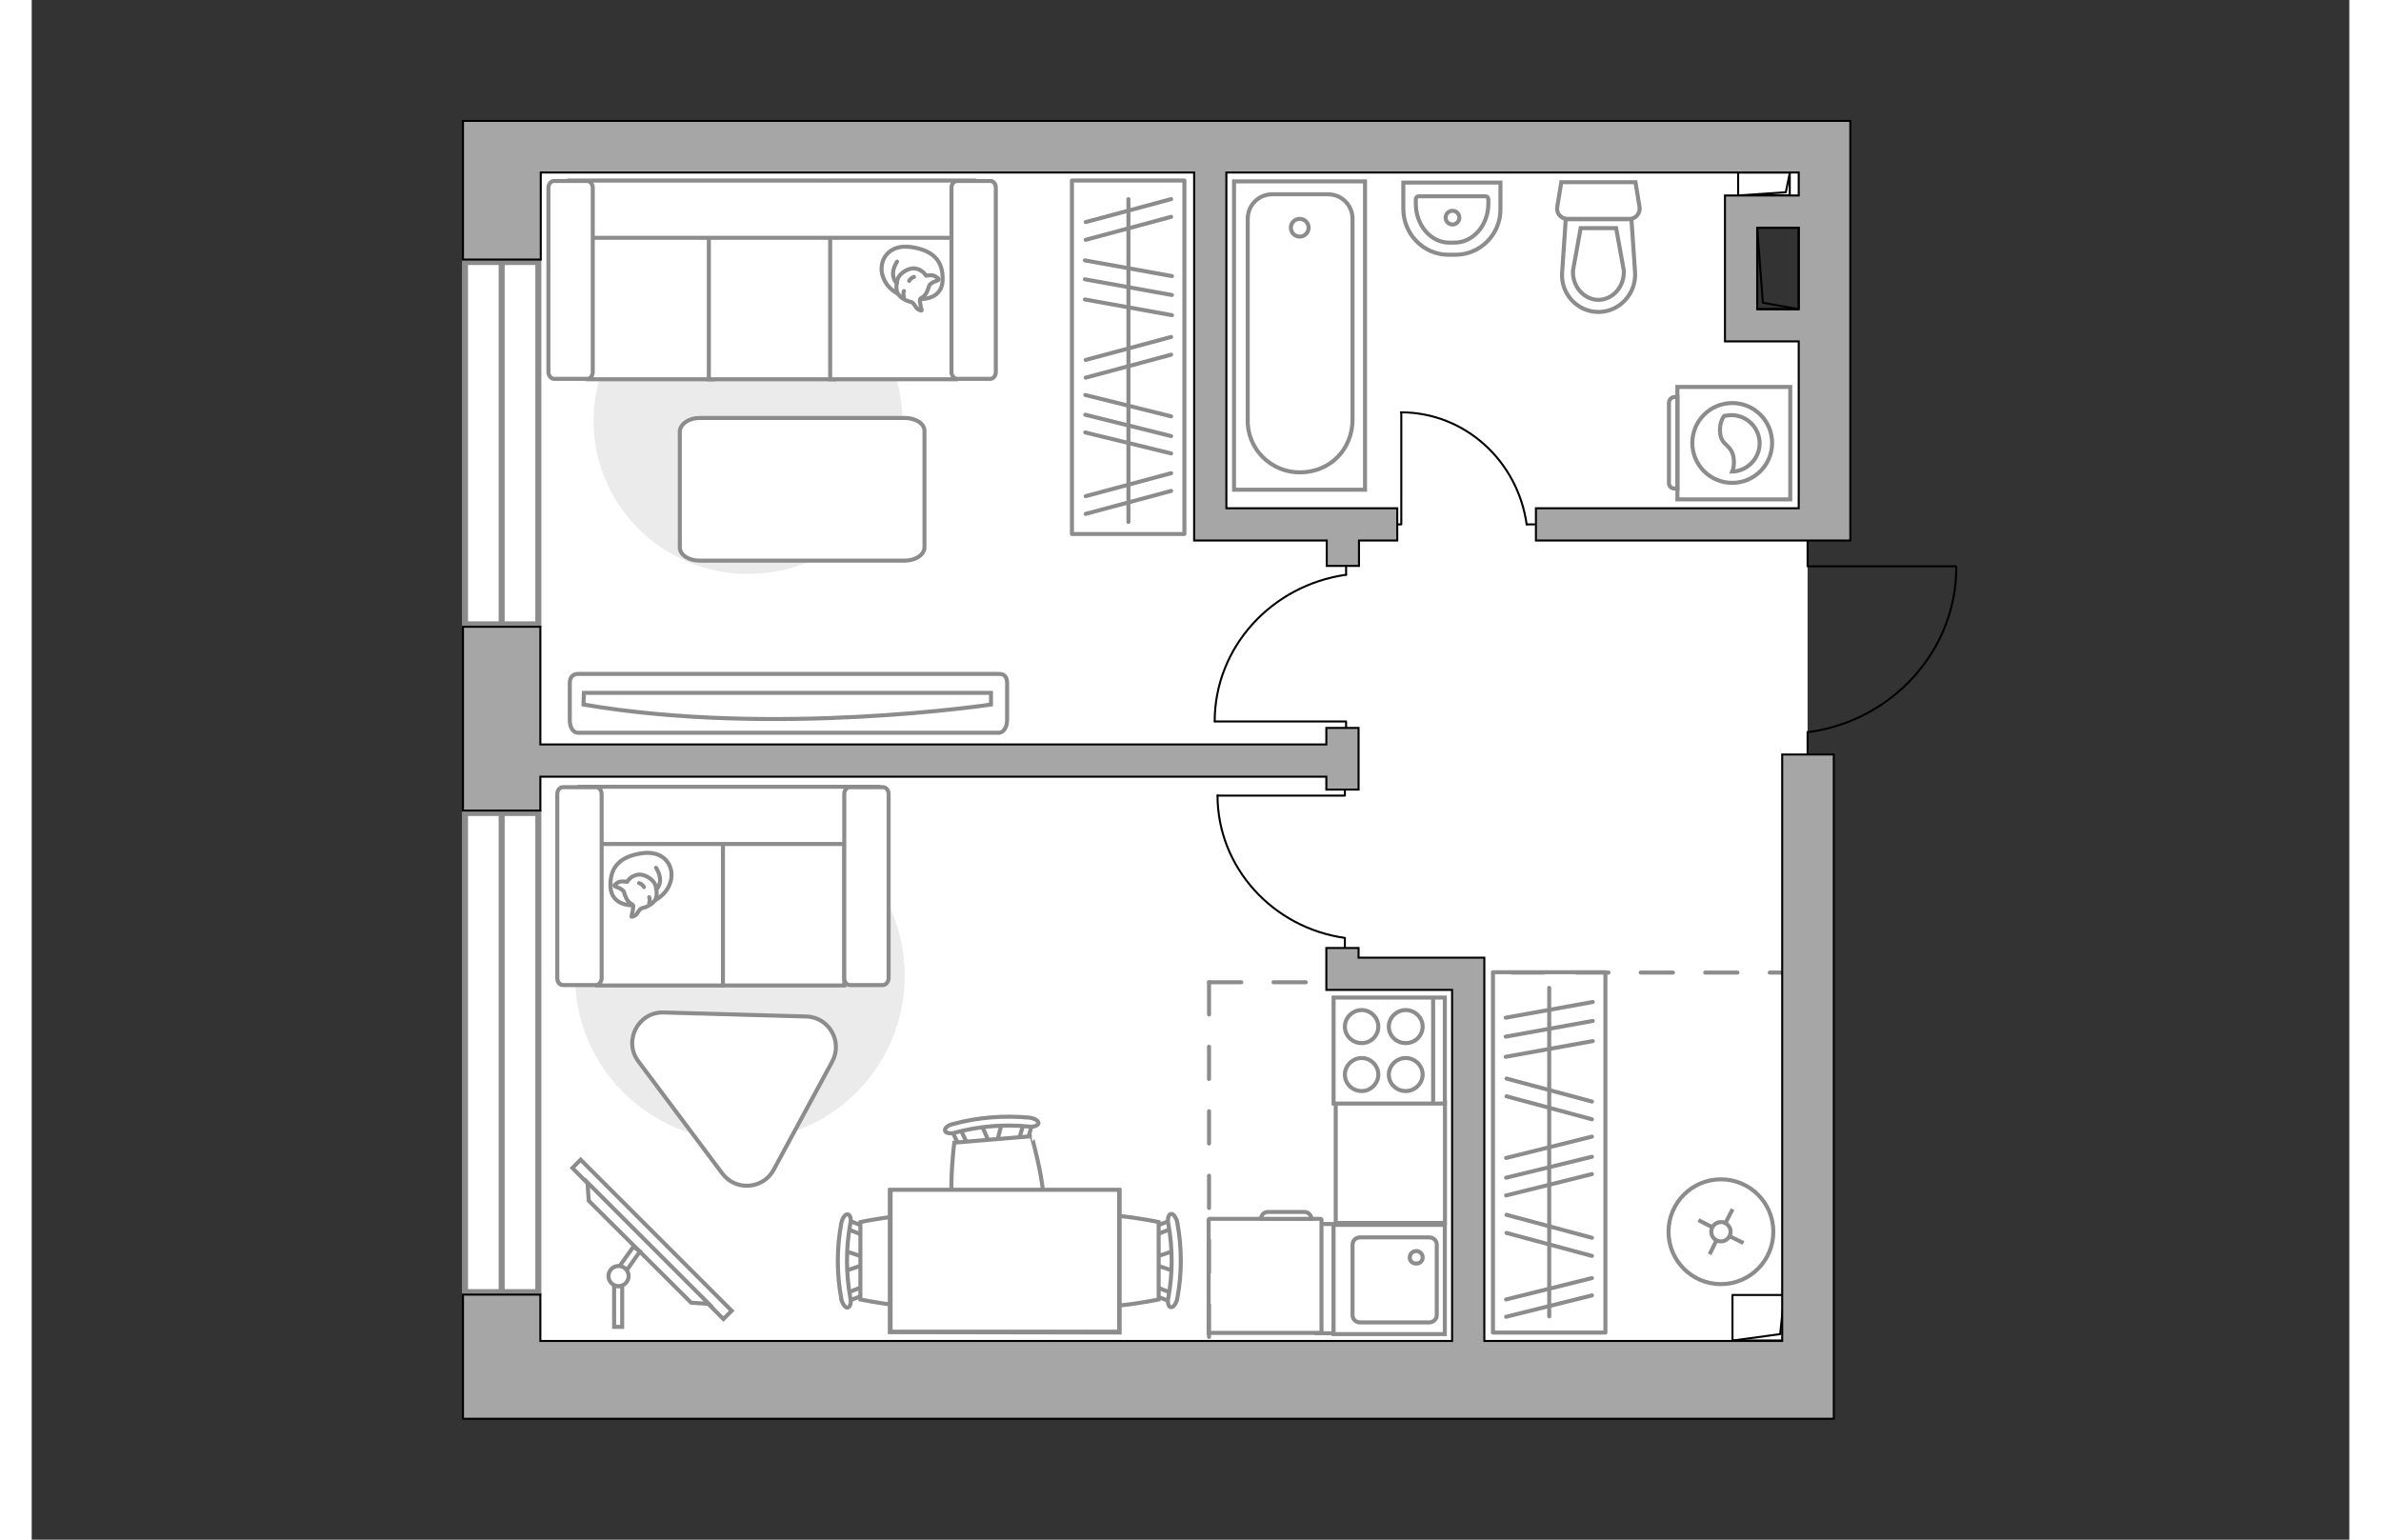 <?xml version="1.0" encoding="utf-8"?>
<!-- Generator: Adobe Illustrator 27.2.0, SVG Export Plug-In . SVG Version: 6.00 Build 0)  -->
<svg version="1.1" xmlns="http://www.w3.org/2000/svg" xmlns:xlink="http://www.w3.org/1999/xlink" x="0px" y="0px"
	 viewBox="0 0 575 382" style="enable-background:new 0 0 575 382;" xml:space="preserve" width="883" height="571">
<rect x="0" y="0" width="575" height="382" fill="#333333" stroke="none"/>
<style type="text/css">
	.st0{fill:#FFFFFF;}
	.st1{fill:#FFFFFF;stroke:#8C8C8C;stroke-miterlimit:10;}
	.st2{fill:none;stroke:#000000;stroke-width:0.5;stroke-linecap:round;stroke-linejoin:round;stroke-miterlimit:10;}
	.st3{fill:#EBEBEB;}
	.st4{fill:#FFFFFF;stroke:#8C8C8C;stroke-linecap:round;stroke-linejoin:round;stroke-miterlimit:10;}
	.st5{fill:none;stroke:#8C8C8C;stroke-linecap:round;stroke-linejoin:round;stroke-miterlimit:10;}
	.st6{fill-rule:evenodd;clip-rule:evenodd;fill:#FFFFFF;fill-opacity:0.1;stroke:#8C8C8C;stroke-miterlimit:10;}
	.st7{fill:#FFFFFF;stroke:#8C8C8C;stroke-width:1.5;stroke-linecap:round;stroke-miterlimit:10;}
	.st8{fill:none;stroke:#8C8C8C;stroke-linecap:round;stroke-linejoin:round;stroke-miterlimit:10;stroke-dasharray:8;}
	.st9{fill:#A6A6A6;stroke:#000000;stroke-width:0.5;stroke-miterlimit:10;}
</style>
<g id="bg_1_">
	<polygon class="st0" points="445.8,52.4 444.3,37.7 116.4,36.5 117.1,342.5 440.3,342.7 440.6,187.2 440.6,134.4 441.9,80 
		423.8,80.5 424.7,52.4 	"/>
</g>
<g id="furniture_1_">
	
		<rect x="322" y="274.9" transform="matrix(1.124020e-06 1 -1 1.124020e-06 625.534 -48.572)" class="st1" width="30" height="27.1"/>
	
		<rect x="318.8" y="303.6" transform="matrix(-1 1.124021e-06 -1.124021e-06 -1 641.779 634.384)" class="st1" width="4.2" height="27.1"/>
	<g>
		<path id="Vector_8_00000066478044477009458700000014602054042696653993_" class="st1" d="M319.8,302.4l-27.6,0
			c-0.1,0-0.2,0.1-0.2,0.2l0,28.1l28,0l0-28.1C320,302.5,319.9,302.4,319.8,302.4z"/>
		<path id="Vector_9_00000050656904114290840140000007465691826725789886_" class="st1" d="M305,302.4l12.5,0c0-0.9-0.8-1.7-1.7-1.7
			h-9.1C305.8,300.7,305,301.4,305,302.4z"/>
	</g>
	<g>
		<path id="Vector_142_00000129905691178061440270000005898825244947015089_" class="st1" d="M323,247.5l0,26.3l27.6,0l0-26.3
			L323,247.5z"/>
		<g id="Group_28_00000072239470193082264940000003372318283948294832_">
			<g id="Group_29_00000077322599934742374890000012452063894420049043_">
				<path id="Vector_143_00000045607200682081135310000015277049918239462327_" class="st1" d="M334.1,266.6c0-2.2-1.9-4.1-4.1-4.1
					c-2.3,0-4.2,1.9-4.2,4.1c0,2.3,1.9,4.1,4.2,4.1C332.2,270.7,334.1,268.8,334.1,266.6z"/>
				<path id="Vector_144_00000092417259048681233360000002109106206729214868_" class="st1" d="M345.1,266.6c0-2.2-1.9-4.1-4.2-4.1
					c-2.3,0-4.2,1.9-4.2,4.1c0,2.3,1.9,4.1,4.2,4.1C343.2,270.7,345.1,268.8,345.1,266.6z"/>
			</g>
			<g id="Group_30_00000155825664283026405710000016656169564333863821_">
				<path id="Vector_145_00000150798920388172799770000001254668121438728342_" class="st1" d="M334.1,254.7c0-2.2-1.9-4.1-4.1-4.1
					c-2.3,0-4.2,1.9-4.2,4.1c0,2.3,1.9,4.1,4.2,4.1C332.2,258.8,334.1,257,334.1,254.7z"/>
				<path id="Vector_146_00000043428093225905145140000017874138060127345061_" class="st1" d="M345.1,254.7c0-2.2-1.9-4.1-4.2-4.1
					c-2.3,0-4.2,1.9-4.2,4.1c0,2.3,1.9,4.1,4.2,4.1C343.2,258.8,345.1,257,345.1,254.7z"/>
			</g>
		</g>
		<path id="Vector_147_00000067224270430978745330000008783007935197573260_" class="st1" d="M347.7,273.9l0-26"/>
	</g>
	<g id="Group_34_00000173139073824350644350000017483212003663497344_">
		<path id="Vector_158_00000018942039033619631310000009409268440545660567_" class="st2" d="M293.6,179h32.5v1.4"/>
		<path id="Vector_159_00000042694336181934954940000003190262986334901649_" class="st2" d="M326.1,140.4v2.2"/>
		<path id="Vector_160_00000080165371001160335410000010509310468723069106_" class="st2" d="M326.1,142.6
			c-18.4,2.6-32.6,17.9-32.6,36.4"/>
	</g>
	<g id="Group_34_00000021831073624426301780000009114015769491418549_">
		<path id="Vector_158_00000129914068780591360440000018318420786271981742_" class="st2" d="M339.8,102.3v27.8h-1.2"/>
		<path id="Vector_159_00000137815186347298976940000000566881612313448608_" class="st2" d="M372.8,130.1h-1.9"/>
		<path id="Vector_160_00000020389106533164729920000006981290743540066239_" class="st2" d="M370.9,130.1
			c-2.2-15.7-15.3-27.8-31.2-27.8"/>
	</g>
	<g id="Group_34_00000041997087289751063420000015514696690308916127_">
		<path id="Vector_158_00000166670074999245537230000008048820693575275656_" class="st2" d="M294.3,197.4l31.5,0V196"/>
		<path id="Vector_159_00000088119934734219033380000004565790023402261145_" class="st2" d="M325.8,234.9l0-2.1"/>
		<path id="Vector_160_00000041267060198915721170000007090050343366384540_" class="st2" d="M325.8,232.7
			c-17.8-2.5-31.6-17.4-31.6-35.4"/>
	</g>
	<g>
		<g id="Group_2_00000156573412314637239630000009466434137513894301_">
			<g id="Group_3_00000085973170596110266890000012385496123611602317_">
				<path id="Vector_10_00000006704302898062307560000016692066593561337736_" class="st1" d="M283.5,315.4l-5.4-1.8v-1.5l5.4-1.8
					V315.4z"/>
			</g>
			<g id="Group_4_00000004514247008485210450000004931349022078103954_">
				<path id="Vector_11_00000022553602829673754170000009107160636153320832_" class="st1" d="M278.3,305.2c0-0.5,0.3-0.9,0.6-1
					l4.4-1.7c0.4-0.2,0.8,0.2,0.9,0.8c0.1,0.6-0.2,1.2-0.5,1.2l-4.4,1.7c-0.4,0.2-0.8-0.2-0.9-0.8
					C278.3,305.4,278.3,305.3,278.3,305.2z"/>
			</g>
			<g id="Group_5_00000139262950963678594720000018439101968017016746_">
				<path id="Vector_12_00000057840264537081146780000003525019671634316686_" class="st1" d="M278.3,320.5c0-0.1,0-0.2,0-0.3
					c0.1-0.6,0.5-0.9,0.9-0.8l4.4,1.7c0.4,0.2,0.6,0.8,0.5,1.3c-0.1,0.6-0.5,0.9-0.9,0.8l-4.4-1.7
					C278.6,321.4,278.3,320.9,278.3,320.5z"/>
			</g>
			<path id="Vector_13_00000106110505287945079990000007796447949467018414_" class="st1" d="M257.1,322.4c-3.4-3.4-3.4-15.8,0-19.2
				c4-4,22.5,0,22.5,0l0,19.2C279.6,322.4,261.1,326.4,257.1,322.4z"/>
			<path id="Vector_14_00000101094222023129317420000015069989391950740405_" class="st1" d="M282,322c1.1-6,1.1-12.3,0-18.4
				c-0.3-1.2,0.1-2.3,0.6-2.4c0.6-0.2,1.3,0.8,1.6,2c1.2,6.3,1.2,12.8,0,19.1c-0.3,1.2-1,2.2-1.6,2C282.1,324.3,281.7,323.2,282,322
				z"/>
		</g>
		<g id="Group_2_00000170240348644857140090000008692705458778261895_">
			<g id="Group_3_00000127726303634626960620000003798263773246583951_">
				<path id="Vector_10_00000077285448093990783260000009873311579512156829_" class="st1" d="M201.6,310.3l5.4,1.8v1.5l-5.4,1.8
					V310.3z"/>
			</g>
			<g id="Group_4_00000142883878604737345490000008813411144828919687_">
				<path id="Vector_11_00000167362731002199668160000009564172147448850861_" class="st1" d="M206.8,320.4c0,0.5-0.3,0.9-0.6,1
					l-4.4,1.7c-0.4,0.2-0.8-0.2-0.9-0.8c-0.1-0.6,0.2-1.2,0.5-1.2l4.4-1.7c0.4-0.2,0.8,0.2,0.9,0.8
					C206.8,320.3,206.8,320.3,206.8,320.4z"/>
			</g>
			<g id="Group_5_00000054980165932262210830000003314662912594898817_">
				<path id="Vector_12_00000054226856250410382010000012233414319836369805_" class="st1" d="M206.8,305.2c0,0.1,0,0.2,0,0.3
					c-0.1,0.6-0.5,0.9-0.9,0.8l-4.4-1.7c-0.4-0.2-0.6-0.8-0.5-1.3c0.1-0.6,0.5-0.9,0.9-0.8l4.4,1.7
					C206.6,304.3,206.8,304.7,206.8,305.2z"/>
			</g>
			<path id="Vector_13_00000025429354150755595070000001951300466208455091_" class="st1" d="M228.1,303.2c3.4,3.4,3.4,15.8,0,19.2
				c-4,4-22.5,0-22.5,0l0-19.2C205.6,303.2,224.1,299.2,228.1,303.2z"/>
			<path id="Vector_14_00000123438373891654042470000016449795091614316972_" class="st1" d="M203.1,303.6c-1.1,6-1.1,12.3,0,18.4
				c0.3,1.2-0.1,2.3-0.6,2.4c-0.6,0.2-1.3-0.8-1.6-2c-1.2-6.3-1.2-12.8,0-19.1c0.3-1.2,1-2.2,1.6-2
				C203,301.3,203.4,302.5,203.1,303.6z"/>
		</g>
		<g id="Group_2_00000045591737436037072130000011908196216773512106_">
			<g id="Group_3_00000164500442555933263900000009897782271930425472_">
				<path id="Vector_10_00000181073849720914110960000005278219091823052176_" class="st1" d="M240.7,278.6l-1.4,5.5l-1.4,0.1
					l-2.3-5.2L240.7,278.6z"/>
			</g>
			<g id="Group_4_00000166663083249867123250000004623831879581951920_">
				<path id="Vector_11_00000164498105836196518100000008797837911991140790_" class="st1" d="M231,284.6c-0.5,0-0.9-0.2-1-0.5
					l-2-4.2c-0.2-0.4,0.1-0.8,0.7-1c0.6-0.2,1.2,0.1,1.3,0.4l2,4.2c0.2,0.4-0.1,0.8-0.7,1C231.1,284.6,231.1,284.6,231,284.6z"/>
			</g>
			<g id="Group_5_00000105392340590696808530000011890867834778843826_">
				<path id="Vector_12_00000015316694227683050340000011352499657058316678_" class="st1" d="M246.1,283.4c-0.1,0-0.2,0-0.3,0
					c-0.6-0.1-1-0.4-0.8-0.9l1.3-4.5c0.1-0.4,0.7-0.7,1.3-0.6c0.6,0.1,1,0.4,0.8,0.9l-1.3,4.5C247,283,246.6,283.3,246.1,283.4z"/>
			</g>
			<path id="Vector_13_00000121242361916041171820000013187601785983829394_" class="st1" d="M249.9,304.3
				c-3.1,3.7-15.5,4.7-19.2,1.6c-4.3-3.6-1.8-22.4-1.8-22.4l19.2-1.6C248,281.9,253.5,300,249.9,304.3z"/>
			<path id="Vector_14_00000132808312844867273410000002552887871160538528_" class="st1" d="M247.4,279.5
				c-6.1-0.6-12.3-0.1-18.3,1.5c-1.2,0.4-2.3,0.1-2.5-0.4c-0.2-0.6,0.6-1.4,1.9-1.7c6.2-1.7,12.7-2.2,19.1-1.6
				c1.3,0.2,2.2,0.8,2.2,1.4C249.7,279.2,248.6,279.7,247.4,279.5z"/>
		</g>
		<g>
			<path id="Vector_35_00000173138595416098721730000010778906058480963979_" class="st1" d="M212.9,330.5l0-35.2l57,0l0,28.5v6.8
				L212.9,330.5z"/>
			<path class="st1" d="M213.1,295.2l0,35.2l56.7,0l0-35.2L213.1,295.2z"/>
		</g>
	</g>
	<g>
		
			<rect x="127.5" y="306" transform="matrix(-0.707 -0.707 0.707 -0.707 45.416 633.742)" class="st1" width="53" height="2.9"/>
		<polygon class="st1" points="138.2,297.9 163.6,323.2 168,323.5 137.9,293.4 		"/>
		<g>
			<path class="st1" d="M145.6,319.1c-0.4,0-0.8-0.1-1.1-0.3l0,10.4h2l0-10.3C146.1,319,145.9,319.1,145.6,319.1z"/>
			<path class="st1" d="M145.8,314.2c0.7,0.1,1.4,0.4,1.8,1l3.3-4.7l-1.6-1.2L145.8,314.2z"/>
		</g>
		<circle class="st1" cx="145.6" cy="316.6" r="2.5"/>
	</g>
	<path id="Vector_00000031200782632405368080000018271593486911031184_" class="st3" d="M134.8,242.1c0-22.6,18.3-40.9,40.9-40.9
		c22.6,0,40.9,18.3,40.9,40.9c0,22.6-18.3,40.9-40.9,40.9C153.1,283,134.8,264.7,134.8,242.1z"/>
	<g>
		<path id="Vector_55_00000112600785895513354880000011581167391537638569_" class="st1" d="M201.6,195.3l-31.2,0l0,49.2l31.2,0
			L201.6,195.3z"/>
		<path id="Vector_56_00000145035228337020336150000006709954717869505195_" class="st1" d="M171.5,195.3l-31.2,0l0,49.2l31.2,0
			L171.5,195.3z"/>
		<path id="Vector_57_00000094612648724917905060000017380624828245490068_" class="st1" d="M207.1,209.4l2.9-14.2l-74.1,0l0,14.2
			L207.1,209.4z"/>
		<path id="Vector_58_00000181772985532961144760000015185382906050401707_" class="st1" d="M201.6,197l0,45.7
			c0,0.9,0.6,1.7,1.4,1.7h8.2c0.7,0,1.4-0.8,1.4-1.7l0-45.7c0-0.9-0.6-1.7-1.4-1.7H203C202.2,195.3,201.6,196.1,201.6,197z"/>
		<path id="Vector_59_00000078007811632236461440000009246829790185715847_" class="st1" d="M130.4,197l0,45.7
			c0,0.9,0.6,1.7,1.4,1.7l8.2,0c0.7,0,1.4-0.8,1.4-1.7l0-45.7c0-0.9-0.6-1.7-1.4-1.7h-8.2C131,195.3,130.4,196.1,130.4,197z"/>
		<g>
			<path class="st4" d="M149,224.6c0,0-5.2,0.2-5.4-4.6c-0.2-4.8,2.3-7.5,7.8-8.3c5.5-0.8,8,3.1,7.2,6.7
				C157.7,222.1,154.2,224.6,149,224.6z"/>
			<path class="st4" d="M146.9,221.2c0,0-0.5-0.7-1.5-1c-1-0.3-0.8-0.6-0.8-0.6s0.9-1.1,2.3-0.9c0.8,0.1,0.8,0.1,0.8,0.1
				s0.9-1.6,2.8-1.8c1.8-0.2,3.8,1.4,4.2,2.5c0.4,1.2,0.6,2.9-0.1,3.9c-0.7,1-2.1,1.7-3.1,1.9c-0.9,0.2-1.1,1.5-1.9,1.9
				c-0.8,0.4-0.8,0.2-0.8,0.2s0.6-2.4,0.4-2.8C148.9,224.1,147.8,224.4,146.9,221.2z"/>
			<path class="st4" d="M151.9,220.1c0,0-0.3-0.7-1.2-1"/>
			<path class="st4" d="M153.2,222.6c0,0,0.3,0.7,0,1.4"/>
			<path class="st5" d="M154.9,220.6c0,0,0.8-0.2,1-2.1c0.1-1.6-1-3.2-1-3.2"/>
		</g>
	</g>
	<path class="st1" d="M198.6,263.4l-14.5,26.8c-2.6,4.9-9.5,5.4-12.8,0.9l-20.8-27.8c-3.8-5.1,0-12.3,6.3-12.1l35.3,1
		C197.8,252.3,201.3,258.4,198.6,263.4z"/>
	
		<rect x="331.8" y="272" transform="matrix(-1.124000e-06 -1 1 -1.124000e-06 90.54 662.417)" class="st5" width="89.4" height="27.9"/>
	<line class="st5" x1="365.7" y1="262.2" x2="387.3" y2="258.3"/>
	<line class="st5" x1="365.7" y1="257.2" x2="387.3" y2="253.3"/>
	<line class="st5" x1="365.7" y1="252.5" x2="387.3" y2="248.6"/>
	<line class="st5" x1="365.9" y1="272" x2="387.1" y2="277.7"/>
	<line class="st5" x1="365.9" y1="267.6" x2="387.1" y2="273.3"/>
	<line class="st5" x1="365.9" y1="305.9" x2="387.1" y2="311.6"/>
	<line class="st5" x1="365.9" y1="301.4" x2="387.1" y2="307.1"/>
	<line class="st5" x1="365.8" y1="296.6" x2="387.1" y2="291.3"/>
	<line class="st5" x1="365.8" y1="287.3" x2="387.1" y2="282"/>
	<line class="st5" x1="365.8" y1="292.2" x2="387.1" y2="287"/>
	<line class="st5" x1="365.8" y1="326.7" x2="387.1" y2="321.4"/>
	<line class="st5" x1="365.8" y1="322.4" x2="387.1" y2="317.1"/>
	<line class="st5" x1="376.5" y1="326.6" x2="376.5" y2="245.1"/>
	
		<rect x="228.2" y="74.6" transform="matrix(-1.124021e-06 -1 1 -1.124021e-06 183.487 360.687)" class="st5" width="87.7" height="27.9"/>
	<line class="st5" x1="282.9" y1="78.2" x2="261.3" y2="74.3"/>
	<line class="st5" x1="282.9" y1="73.2" x2="261.3" y2="69.3"/>
	<line class="st5" x1="282.9" y1="68.5" x2="261.3" y2="64.6"/>
	<line class="st5" x1="282.7" y1="88" x2="261.5" y2="93.7"/>
	<line class="st5" x1="282.7" y1="83.6" x2="261.5" y2="89.3"/>
	<line class="st5" x1="282.7" y1="53.8" x2="261.5" y2="59.5"/>
	<line class="st5" x1="282.7" y1="49.4" x2="261.5" y2="55.1"/>
	<line class="st5" x1="282.7" y1="121.8" x2="261.5" y2="127.5"/>
	<line class="st5" x1="282.7" y1="117.4" x2="261.5" y2="123.1"/>
	<line class="st5" x1="282.7" y1="112.5" x2="261.4" y2="107.3"/>
	<line class="st5" x1="282.7" y1="103.3" x2="261.4" y2="98"/>
	<line class="st5" x1="282.7" y1="108.2" x2="261.4" y2="102.9"/>
	<line class="st5" x1="272.1" y1="129.5" x2="272.1" y2="49.4"/>
	<g>
		<path id="Vector_90_00000108295329753460399520000009778544561683957155_" class="st1" d="M240,181.8c1,0,2-1.3,2-3.1v-9.2
			c0-1.7-0.8-2.3-2-2.3l-104.5,0c-1,0-2,0.6-2,2.3v9.2c0,1.7,0.8,3.1,2,3.1L240,181.8z"/>
		<path id="Vector_91_00000174585379495080863960000011124441889355740579_" class="st1" d="M137,171.9l101,0l0,2.9
			c0,0-53.7,8.1-101.1,0L137,171.9z"/>
	</g>
	<path id="Vector_00000011029154259740230540000000162564543548891070_" class="st3" d="M139.4,104.4c0-21,17.1-38,38.3-38
		s38.3,17,38.3,38c0,21-17.1,38-38.3,38C156.6,142.4,139.4,125.4,139.4,104.4z"/>
	<g>
		<path id="Vector_54_00000105406125770926826140000016105391342273884071_" class="st1" d="M138,44.9l31.2,0l0,49.2l-31.2,0
			L138,44.9z"/>
		<path id="Vector_55_00000133503373983937489850000009630863145613131678_" class="st1" d="M168,44.9l31.2,0l0,49.2l-31.2,0
			L168,44.9z"/>
		<path id="Vector_56_00000150811060753079432950000010897333101419978913_" class="st1" d="M198.1,44.9l31.2,0l0,49.2l-31.2,0
			L198.1,44.9z"/>
		<path id="Vector_57_00000052089361847945725180000004330704737427112840_" class="st1" d="M136.4,59l-2.9-14.2l100.3,0l0,14.2
			L136.4,59z"/>
		<path id="Vector_58_00000171698546383763598010000016156817294873720705_" class="st1" d="M139.2,46.6l0,45.7
			c0,0.9-0.6,1.7-1.4,1.7l-8.2,0c-0.7,0-1.4-0.8-1.4-1.7l0-45.7c0-0.9,0.6-1.7,1.4-1.7l8.2,0C138.5,44.9,139.2,45.6,139.2,46.6z"/>
		<path id="Vector_59_00000005970797098409072880000005897033376564225677_" class="st1" d="M239.2,46.6l0,45.7
			c0,0.9-0.6,1.7-1.4,1.7l-8.2,0c-0.7,0-1.4-0.8-1.4-1.7l0-45.7c0-0.9,0.6-1.7,1.4-1.7l8.2,0C238.6,44.9,239.2,45.6,239.2,46.6z"/>
		<g>
			<path class="st4" d="M220.6,74.2c0,0,5.2,0.2,5.4-4.6c0.2-4.8-2.3-7.5-7.8-8.3c-5.5-0.8-8,3.1-7.2,6.7
				C211.9,71.7,215.4,74.1,220.6,74.2z"/>
			<path class="st4" d="M222.7,70.8c0,0,0.5-0.7,1.5-1s0.8-0.6,0.8-0.6s-0.9-1.1-2.3-0.9c-0.8,0.1-0.8,0.1-0.8,0.1s-0.9-1.6-2.8-1.8
				c-1.8-0.2-3.8,1.4-4.2,2.5c-0.4,1.2-0.6,2.9,0.1,3.9c0.7,1,2.1,1.7,3.1,1.9c0.9,0.2,1.1,1.5,1.9,1.9c0.8,0.4,0.8,0.2,0.8,0.2
				s-0.6-2.4-0.4-2.8C220.7,73.7,221.8,74,222.7,70.8z"/>
			<path class="st4" d="M217.7,69.7c0,0,0.3-0.7,1.2-1"/>
			<path class="st4" d="M216.4,72.2c0,0-0.3,0.7,0,1.4"/>
			<path class="st5" d="M214.7,70.2c0,0-0.8-0.2-1-2.1c-0.1-1.6,1-3.2,1-3.2"/>
		</g>
	</g>
	<path id="Vector_84_00000014631691468132645500000016607849544881383590_" class="st4" d="M165.7,103.7l50.9,0
		c2.7,0,4.9,1.4,4.9,3.2l0,28.9c0,1.8-2.2,3.3-4.9,3.3l-50.9,0c-2.7,0-4.9-1.4-4.9-3.3l0-28.9C161,105.2,163,103.7,165.7,103.7z"/>
	<g>
		<circle class="st1" cx="419.1" cy="305.6" r="13"/>
		<line class="st1" x1="424.7" y1="308.4" x2="421.4" y2="306.8"/>
		<circle class="st1" cx="419.1" cy="305.6" r="2.4"/>
		<line class="st1" x1="416.8" y1="304.4" x2="413.5" y2="302.7"/>
		<line class="st1" x1="416.3" y1="311.2" x2="417.9" y2="307.9"/>
		<line class="st1" x1="420.3" y1="303.3" x2="422" y2="300"/>
	</g>
	<g>
		<path class="st1" d="M408.3,96l0,27.9l28,0l0-27.9L408.3,96z"/>
		<path class="st6" d="M406.2,99.9l0,20c0,0.7,0.6,1.3,1.3,1.3h0.8l0-22.7h-0.8C406.8,98.6,406.2,99.2,406.2,99.9z"/>
	</g>
	<circle class="st1" cx="421.9" cy="109.9" r="9.9"/>
	<path class="st1" d="M418.9,107.3c0.2,3.5,3.1,2.8,3.4,6.8c0.1,1.3-0.1,2.2-0.4,2.9c3.7-0.1,6.8-3.2,6.8-7c0-3.8-3.1-7-7-7
		c-0.6,0-1.2,0.1-1.8,0.2C419.3,104,418.7,105.5,418.9,107.3z"/>
</g>
<g id="windows_1_">
	<g>
		<rect x="107.5" y="65" class="st7" width="18.2" height="89.9"/>
		<line class="st7" x1="116.6" y1="65" x2="116.6" y2="154.9"/>
	</g>
	<g>
		<rect x="107.5" y="201.7" class="st7" width="18.2" height="118.9"/>
		<line class="st7" x1="116.6" y1="201.7" x2="116.6" y2="320.6"/>
	</g>
</g>
<g id="plan">
	<line class="st8" x1="292.1" y1="243.7" x2="292.1" y2="335.7"/>
	<line class="st8" x1="292.1" y1="243.7" x2="357.9" y2="243.7"/>
	<line class="st8" x1="439.2" y1="241.3" x2="356.5" y2="241.3"/>
	<g>
		<polyline class="st2" points="477.4,140.5 440.6,140.5 440.6,134.4 		"/>
		<line class="st2" x1="440.6" y1="187.2" x2="440.6" y2="181.6"/>
		<path class="st2" d="M441.1,181.6c20.6-2.9,36.4-20.2,36.4-40.9"/>
	</g>
	<g>
		
			<rect x="422" y="321.3" transform="matrix(-1 1.141624e-06 -1.141624e-06 -1 856.768 653.892)" class="st2" width="12.8" height="11.3"/>
		<polyline class="st2" points="434.8,321.3 433.8,331 422,332.6 		"/>
	</g>
	<g>
		
			<rect x="423.4" y="42.8" transform="matrix(-1 9.300879e-07 -9.300879e-07 -1 859.571 91.287)" class="st2" width="12.8" height="5.7"/>
		<polyline class="st2" points="436.2,42.8 435.2,47.7 423.4,48.5 		"/>
	</g>
	<g>
		<polygon class="st9" points="126.2,192.7 321.2,192.7 321.2,195.9 329.2,195.9 329.2,180.6 321.2,180.6 321.2,184.7 126.2,184.7 
			126.2,155.5 107,155.5 107,201.1 126.2,201.1 		"/>
		<polygon class="st9" points="447.1,332.7 447.1,187.2 434.3,187.2 434.3,332.7 360.4,332.7 360.4,240.7 360.4,237.6 329.2,237.6 
			329.2,235.2 321.2,235.2 321.2,237.6 321.2,244.3 321.2,245.6 352.4,245.6 352.4,332.7 126.2,332.7 126.2,321.2 107,321.2 
			107,352 117.1,352 117.1,352 447.1,352 447.1,332.7 		"/>
		<path class="st9" d="M451.2,126.1l0-96.1h-12.8l0,0l-326.5,0H107l0,34.4l19.3,0l0-21.6l162.1,0l0,91.3h8l0,0l24.9,0v6.3h8l0-6.3
			h9.5v-8l-42.4,0l0-83.3l142,0v5.7l-18.3,0V53v3.5v20.2v6.8v1.2h18.3l0,41.4l-65.2,0v8l78,0V126.1L451.2,126.1z M428.1,76.7V56.5
			l10.3,0v20.2H428.1z"/>
	</g>
	<g>
		
			<rect x="423.1" y="61.5" transform="matrix(-1.123933e-06 -1 1 -1.123933e-06 366.602 499.801)" class="st2" width="20.2" height="10.3"/>
		<polyline class="st2" points="438.3,76.7 429.5,75.1 428.1,56.5 		"/>
	</g>
	<g>
		<path id="wc_00000093866671708068470700000013448123033643760305_" class="st1" d="M395,67.1"/>
		<g id="Group_26_00000104668753503972488330000017179110996442003849_">
			<path id="Vector_130_00000107578622784392913120000000651692943043911353_" class="st1" d="M396.5,54.3l-15.5,0
				c-1.6,0-2.8-1.4-2.5-3l1-6.1l18.4,0l1,6.1C399.2,52.8,398,54.3,396.5,54.3z"/>
			<path id="Vector_131_00000105421899090753648360000003483503572399938446_" class="st1" d="M388.7,77.4c-5.2,0-9.4-4.5-9-9.8
				l0.9-13.2l16.3,0l0.9,13.2C398.1,72.9,393.9,77.4,388.7,77.4z"/>
			<path id="Vector_132_00000133488670043660793180000016854813672393444775_" class="st1" d="M384.3,56.6l-1.9,10.5
				c-0.1,1.9,0.5,3.7,1.7,5.1c1.2,1.4,2.9,2.2,4.6,2.2s3.4-0.8,4.6-2.2c1.2-1.4,1.8-3.2,1.7-5.1l-1.9-10.5L384.3,56.6z"/>
		</g>
	</g>
	<g>
		<path id="Vector_134_00000061459723478376400360000017732174560334614716_" class="st1" d="M353.3,63.2l-1.8,0
			c-6.2,0-11.2-5.1-11.2-11.4v-6.5l24.1,0l0,6.5C364.5,58.1,359.4,63.2,353.3,63.2z"/>
		<path id="Vector_133_00000140697079765751203620000016163817759303059082_" class="st1" d="M353,60.2h-1.3c-4.6,0-8.3-4.3-8.3-9.7
			v-1c0-0.5,0.3-0.8,0.7-0.8l16.6,0c0.4,0,0.7,0.3,0.7,0.8v1C361.4,55.9,357.6,60.2,353,60.2z"/>
		<circle class="st1" cx="352.5" cy="54" r="1.7"/>
	</g>
	<g>
		<g>
			<path id="Vector_135_00000168804944333443273000000014872966672757741232_" class="st1" d="M330.8,121.5l0-76.5l-32.5,0l0,76.5
				L330.8,121.5z"/>
			<path id="Vector_136_00000090286720695340277090000005990250023672759472_" class="st1" d="M314.6,117.2L314.6,117.2
				c7.6,0,13.1-5.8,13.1-13.1l0-49.8c0-3.4-2.7-6.1-6.1-6.1l-13.8,0c-3.4,0-6.1,2.7-6.1,6.1l0,49.8
				C301.5,111.3,307.4,117.2,314.6,117.2z"/>
		</g>
		<circle class="st1" cx="314.6" cy="56.5" r="2.2"/>
	</g>
	<g>
		<g id="Group_27_00000047769299481091498000000012351700359302863530_">
			<path id="Vector_140_00000074411933972644568910000018076529261488551301_" class="st1" d="M323,303.9l0,27.1l27.6,0l0-27.1
				L323,303.9z"/>
		</g>
		<path id="Vector_141_00000083778210217691045640000000704363192873729957_" class="st1" d="M348.6,326.3l0-17.5
			c0-1-0.8-1.8-1.9-1.8l-17.1,0c-1.1,0-1.9,0.8-1.9,1.8l0,17.5c0,1,0.8,1.8,1.9,1.8l17.1,0C347.7,328.1,348.6,327.3,348.6,326.3z"/>
		<path id="Vector_139_00000000194227664470880830000004460330533044666503_" class="st1" d="M341.9,312c0-0.9,0.7-1.6,1.6-1.6
			c0.9,0,1.6,0.7,1.6,1.6c0,0.9-0.7,1.5-1.6,1.5C342.6,313.5,341.9,312.9,341.9,312z"/>
	</g>
</g>
<g id="points">
	<path id="hallway" class="st9" d="M379.7,187.2"/>
	<path id="wc_x5F_bedroom" class="st9" d="M370.9,94"/>
	<path id="wardrobe" class="st9" d="M390.4,283"/>
	<path id="bedroom_x5F_1" class="st9" d="M239.6,255.3"/>
	<path id="bedroom_x5F_2" class="st9" d="M229.9,130.1"/>
</g>
</svg>
